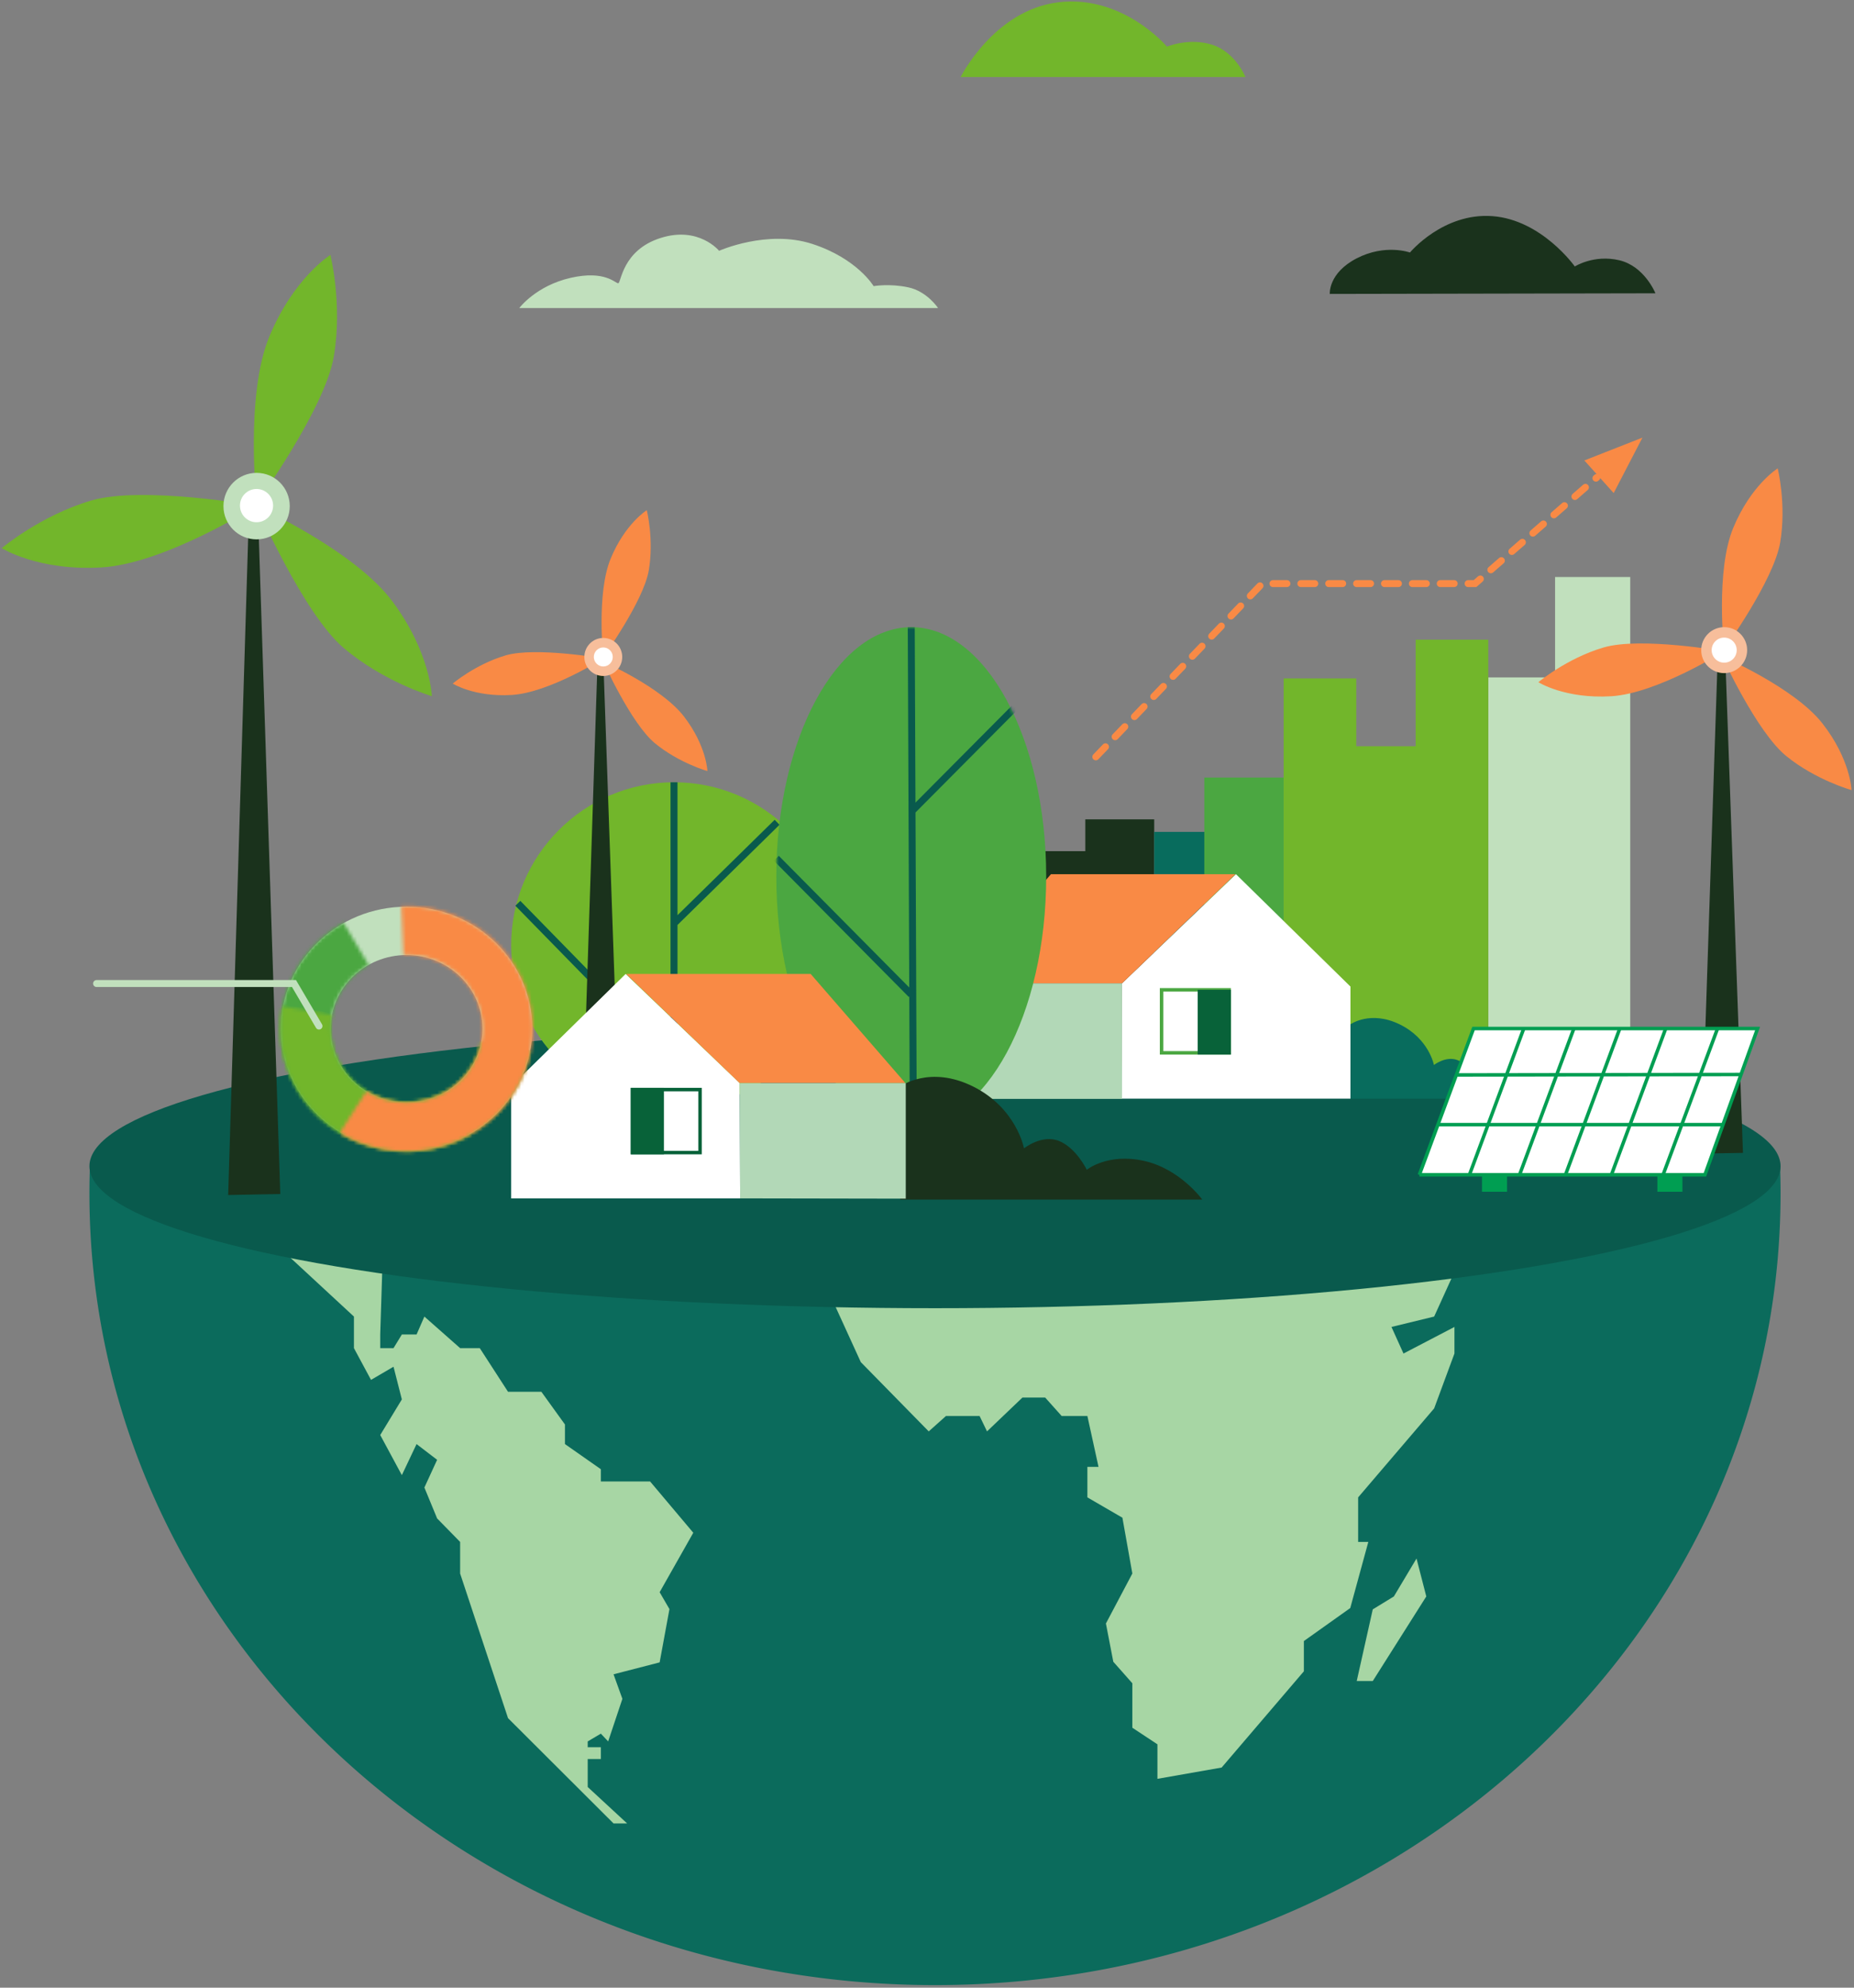 <svg width="532" height="570" fill="none" xmlns="http://www.w3.org/2000/svg"><rect width="100%" height="100%" fill="#808080" stroke="none"/><path fill-rule="evenodd" clip-rule="evenodd" d="M25.848 333.215a216.214 216.214 0 0 0-.186 8.986c0 125.399 108.63 227.055 242.631 227.055 134.002 0 242.632-101.656 242.632-227.055 0-3.009-.063-6.005-.187-8.986H25.848Z" fill="#0B6B5C"/><path fill-rule="evenodd" clip-rule="evenodd" d="M179.958 522.902h-3.903l-30.278-30.198-13.744-41.469v-9.06l-6.602-6.74-3.655-8.86 3.655-7.951-5.9-4.512-4.223 8.909-6.203-11.503 6.203-10.214-2.389-9.374-6.457 3.772-4.902-9.103v-9.052l-22.446-20.763 30.813-.076-.822 25.983v3.908h3.814l2.389-3.908h4.223l2.245-5.144 10.257 9.052h5.639l8.105 12.515h9.57l6.765 9.378v5.62l10.305 7.207v3.513h14.126l12.396 14.708-9.655 17.05 2.813 4.843-2.813 15.28-13.229 3.418 2.539 7.04-4.082 12.206-2.095-2.226-3.775 2.226v1.673h3.775v3.384h-3.775v8.015l11.316 10.453Zm152.164-12.795 18.422-3.236 23.598-27.598v-8.678l13.307-9.458 5.186-18.964h-2.921v-12.774l21.812-25.517 5.821-15.734v-7.623l-14.62 7.623-3.449-7.623 12.248-2.978 6.345-13.958-178.648 9.992 7.783 17.033 19.49 19.863 4.952-4.417h9.642l2.133 4.417 10.167-9.707h6.517l4.73 5.29h7.385l3.192 14.585h-3.192v8.754l10.05 5.831 2.852 16.005-7.584 14.33 2.119 10.968 5.465 6.173v12.748l7.198 4.757v9.896Zm74.344-63.176-6.495 10.873-6.06 3.709-4.602 20.555h4.602l15.36-24.264-2.805-10.873Z" fill="#A7D6A4"/><ellipse cx="268.293" cy="334.413" rx="242.631" ry="40.738" fill="#095A4D"/><circle cx="193.407" cy="271.059" r="46.729" fill="#72B62B"/><path d="M193.407 334.413V224.329m-44.811 34.712 44.811 45.806m0-40.019 29.577-29.024" stroke="#095A4D" stroke-width="2"/><path fill-rule="evenodd" clip-rule="evenodd" d="M331.198 234.964h-19.77v70.693h19.77v-70.693Zm-19.77 9.122h-19.77v61.571h19.77v-61.571Z" fill="#1A321C"/><path fill="#086C5D" d="M331.198 238.559h21.567v67.098h-21.567z"/><path fill="#4BA741" d="M345.576 222.982h22.765v82.674h-22.765z"/><path fill-rule="evenodd" clip-rule="evenodd" d="M427.052 194.254h21.567v111.402l-21.567.001V194.254Z" fill="#C1E0BD"/><path fill-rule="evenodd" clip-rule="evenodd" d="M446.223 165.47h21.567v140.187h-21.567V165.47Z" fill="#C1E0BD"/><path fill-rule="evenodd" clip-rule="evenodd" d="M406.219 183.443h20.833v122.214h-58.711V194.553h20.833v19.443h17.045v-30.553Z" fill="#72B62B"/><path fill-rule="evenodd" clip-rule="evenodd" d="m71.486 145.138-6.01 197.554 14.95-.287-6.456-197.267h-2.484Z" fill="#1A321C"/><path fill-rule="evenodd" clip-rule="evenodd" d="M73.63 145.138s13.402 30.819 24.946 40.641c11.545 9.822 25.336 13.857 25.336 13.857s-.364-12.492-11.317-27.185c-10.953-14.694-38.965-27.313-38.965-27.313Zm-.018-.11s-32.83-5.781-47.412-1.499C11.617 147.81.5 157.189.5 157.189s10.435 6.61 28.672 5.524c18.237-1.086 44.44-17.685 44.44-17.685Zm.044-.716s19.574-27.047 22.128-42.065c2.554-15.017-.98-29.145-.98-29.145s-10.5 6.505-17.522 23.414c-7.02 16.909-3.626 47.796-3.626 47.796Z" fill="#72B62B"/><ellipse cx="73.63" cy="145.138" rx="9.513" ry="9.537" fill="#C1E0BD"/><ellipse cx="73.612" cy="144.992" rx="4.756" ry="4.769" fill="#fff"/><path fill-rule="evenodd" clip-rule="evenodd" d="m171.502 188.395-3.821 117.262 9.507-.17-4.105-117.092h-1.581Z" fill="#1A321C"/><path fill-rule="evenodd" clip-rule="evenodd" d="M173.113 189.758s7.964 17.735 14.824 23.387c6.86 5.652 15.056 7.974 15.056 7.974s-.217-7.188-6.725-15.643c-6.509-8.456-23.155-15.718-23.155-15.718Zm-.034-.923s-19.387-3.419-27.999-.887c-8.612 2.532-15.177 8.078-15.177 8.078s6.163 3.909 16.933 3.267c10.769-.642 26.243-10.458 26.243-10.458Zm.027-.424s11.559-15.995 13.067-24.876c1.509-8.881-.579-17.236-.579-17.236s-6.201 3.847-10.347 13.847c-4.146 9.999-2.141 28.265-2.141 28.265Z" fill="#F98A45"/><ellipse cx="173.113" cy="188.395" rx="5.433" ry="5.454" fill="#F7BE9B"/><ellipse cx="173.113" cy="188.395" rx="2.716" ry="2.727" fill="#fff"/><path fill-rule="evenodd" clip-rule="evenodd" d="m492.976 185.839-4.817 144.98 11.982-.211-5.174-144.769h-1.991Z" fill="#1A321C"/><path fill-rule="evenodd" clip-rule="evenodd" d="M494.15 188.235s9.9 21.683 18.428 28.593 18.716 9.749 18.716 9.749-.269-8.788-8.36-19.126c-8.091-10.337-28.784-19.216-28.784-19.216Zm.52-1.468s-23.906-4.216-34.525-1.093c-10.62 3.122-18.715 9.961-18.715 9.961s7.599 4.82 20.879 4.028c13.28-.792 32.361-12.896 32.361-12.896Zm.032-.522s14.254-19.723 16.114-30.674c1.86-10.951-.714-21.254-.714-21.254s-7.647 4.744-12.759 17.074c-5.113 12.331-2.641 34.854-2.641 34.854Z" fill="#F98A45"/><circle cx="494.749" cy="186.438" r="6.59" fill="#F7BE9B"/><circle cx="494.749" cy="186.438" r="3.595" fill="#fff"/><path fill-rule="evenodd" clip-rule="evenodd" d="m354.658 250.689-32.717 31.303-.138 33.063h65.709v-32.137l-32.854-32.229Z" fill="#fff"/><path stroke="#4BA741" d="M333.31 283.854h19.379v18.067H333.31z"/><path fill="#086239" d="M343.679 283.849h9.51v18.572h-9.51z"/><path fill-rule="evenodd" clip-rule="evenodd" d="M321.941 281.992h-47.552l27.183-31.303h52.926l-32.557 31.303Z" fill="#F98A45"/><path d="M274.389 281.992h47.552v33.136h-47.552v-33.136Z" fill="#B2D8B7"/><path fill-rule="evenodd" clip-rule="evenodd" d="M445.93 315.055h-58.418v-21.308s5.689-4.099 14.11 0c8.421 4.098 9.84 11.656 9.84 11.656s3.425-2.691 6.754-1.402c3.329 1.29 5.383 5.438 5.383 5.438s3.984-3.182 11.001-1.691c7.017 1.491 11.33 7.307 11.33 7.307Z" fill="#086C5D"/><ellipse cx="261.482" cy="251.349" rx="38.721" ry="71.501" fill="#4BA741"/><mask id="a" style="mask-type:luminance" maskUnits="userSpaceOnUse" x="222" y="179" width="79" height="144"><ellipse cx="261.482" cy="251.349" rx="38.721" ry="71.501" fill="#fff"/></mask><g mask="url('#a')" stroke="#095A4D" stroke-width="2"><path d="m261.482 179.848.68 166.154m-39.401-99.88 38.721 39.067m0-52.392 31.341-31.512"/></g><path fill-rule="evenodd" clip-rule="evenodd" d="M344.988 343.999h-86.696v-32.422s8.443-6.236 20.941 0c12.497 6.236 14.603 17.735 14.603 17.735s5.082-4.094 10.022-2.132c4.941 1.962 7.99 8.273 7.99 8.273s5.913-4.842 16.326-2.573c10.413 2.268 16.814 11.119 16.814 11.119Z" fill="#1A321C"/><path fill-rule="evenodd" clip-rule="evenodd" d="m179.532 279.289 32.717 31.304.138 33.063h-65.709v-32.138l32.854-32.229Z" fill="#fff"/><path stroke="#086239" d="M200.88 312.454h-19.379v18.067h19.379z"/><path fill="#086239" d="M190.511 311.954h-9.51v19.067h9.51z"/><path fill-rule="evenodd" clip-rule="evenodd" d="M212.249 310.593h47.552l-27.183-31.304h-52.926l32.557 31.304Z" fill="#F98A45"/><path d="M259.906 310.607h-47.647l.127 33.046 47.52.082v-33.128Z" fill="#B2D8B7"/><path fill="#009E52" d="M425.254 335.686h7.189v6.072h-7.189zm50.323 0h7.189v6.072h-7.189z"/><path fill-rule="evenodd" clip-rule="evenodd" d="M407.281 336.884h81.941l15.111-41.936h-81.509l-15.543 41.936Z" fill="#fff" stroke="#009E52"/><path d="m421.659 336.884 15.577-41.936m-1.199 41.936 15.577-41.936m-2.397 41.936 15.577-41.936m-2.397 41.936 15.576-41.936m-1.198 43.134 16.073-43.141m-74.69 13.317 81.383-.13m-86.985 14.378h81.76" stroke="#009E52"/><path fill-rule="evenodd" clip-rule="evenodd" d="M149.006 88.338h120.166s-3.121-4.77-8.519-5.932c-5.398-1.162-9.971-.353-9.971-.353s-4.686-7.912-17.611-12.106c-12.926-4.193-26.731 1.975-26.731 1.975s-5.853-7.192-16.855-3.654c-11.002 3.537-11.223 12.897-12.083 12.959-.861.061-3.709-3.807-13.656-1.552-9.946 2.255-14.74 8.663-14.74 8.663Z" fill="#C1E0BD"/><path fill-rule="evenodd" clip-rule="evenodd" d="M357.382 22.083H275.66S285.281 2.816 303.8.643c18.519-2.173 31.051 12.726 31.051 12.726s6.405-2.66 13.041-.518c6.636 2.144 9.49 9.232 9.49 9.232Z" fill="#72B62B"/><path fill-rule="evenodd" clip-rule="evenodd" d="m381.578 84.29 93.446-.181s-3.119-7.78-10.394-9.482c-7.275-1.7-12.743 1.787-12.743 1.787s-9.451-13.356-23.598-14.43c-14.147-1.074-23.707 10.426-23.707 10.426s-7.066-2.569-15.276 1.671-7.728 10.209-7.728 10.209Z" fill="#1A321C"/><path d="m314.444 217.041 47.721-49.686h61.089l34.951-30.448" stroke="#F98A45" stroke-width="2" stroke-linecap="round" stroke-dasharray="4 4"/><path fill-rule="evenodd" clip-rule="evenodd" d="m471.296 125.494-8.257 15.899-8.418-9.349 16.675-6.55Z" fill="#F98A45"/><path fill-rule="evenodd" clip-rule="evenodd" d="M116.665 273.87c-12.028 0-21.779 9.459-21.779 21.126 0 11.668 9.751 21.127 21.779 21.127s21.779-9.459 21.779-21.127c0-11.667-9.751-21.126-21.779-21.126Zm-36.066 21.126c0-19.322 16.147-34.985 36.066-34.985 19.919 0 36.066 15.663 36.066 34.985s-16.147 34.986-36.066 34.986c-19.919 0-36.066-15.664-36.066-34.986Z" fill="#C1E0BD"/><mask id="b" style="mask-type:luminance" maskUnits="userSpaceOnUse" x="80" y="264" width="55" height="67"><path fill-rule="evenodd" clip-rule="evenodd" d="M98.545 264.574c-8.324 4.66-14.398 12.336-16.885 21.339-2.488 9.002-1.186 18.595 3.62 26.666 4.806 8.072 12.721 13.962 22.005 16.374 9.284 2.413 19.176 1.15 27.499-3.511l-7.232-12.147c-5.001 2.8-10.945 3.559-16.523 2.109-5.578-1.449-10.334-4.988-13.222-9.838-2.888-4.85-3.67-10.613-2.175-16.023 1.494-5.409 5.144-10.021 10.145-12.821l-7.232-12.148Z" fill="#fff"/></mask><g mask="url('#b')"><path clip-rule="evenodd" d="M98.545 264.574c-8.324 4.66-14.398 12.336-16.885 21.339-2.488 9.002-1.186 18.595 3.62 26.666 4.806 8.072 12.721 13.962 22.005 16.374 9.284 2.413 19.176 1.15 27.499-3.511l-7.232-12.147c-5.001 2.8-10.945 3.559-16.523 2.109-5.578-1.449-10.334-4.988-13.222-9.838-2.888-4.85-3.67-10.613-2.175-16.023 1.494-5.409 5.144-10.021 10.145-12.821l-7.232-12.148Z" stroke="#4BA741" stroke-width="192"/></g><mask id="c" style="mask-type:luminance" maskUnits="userSpaceOnUse" x="80" y="288" width="73" height="43"><path fill-rule="evenodd" clip-rule="evenodd" d="M81.003 288.574c-1.709 9.211.404 18.706 5.872 26.398 5.469 7.691 13.846 12.948 23.288 14.615 9.442 1.666 19.177-.394 27.062-5.729 7.884-5.334 13.274-13.506 14.982-22.716l-14.21-2.508c-1.027 5.534-4.265 10.444-9.003 13.649-4.737 3.205-10.586 4.443-16.26 3.442-5.673-1.002-10.706-4.16-13.992-8.782-3.286-4.621-4.555-10.327-3.529-15.861l-14.21-2.508Z" fill="#fff"/></mask><g mask="url('#c')"><path clip-rule="evenodd" d="M81.003 288.574c-1.709 9.211.404 18.706 5.872 26.398 5.469 7.691 13.846 12.948 23.288 14.615 9.442 1.666 19.177-.394 27.062-5.729 7.884-5.334 13.274-13.506 14.982-22.716l-14.21-2.508c-1.027 5.534-4.265 10.444-9.003 13.649-4.737 3.205-10.586 4.443-16.26 3.442-5.673-1.002-10.706-4.16-13.992-8.782-3.286-4.621-4.555-10.327-3.529-15.861l-14.21-2.508Z" stroke="#72B62B" stroke-width="192"/></g><mask id="d" style="mask-type:luminance" maskUnits="userSpaceOnUse" x="97" y="259" width="56" height="72"><path fill-rule="evenodd" clip-rule="evenodd" d="M97.5 324.885a37.107 37.107 0 0 0 15.938 5.132 37.371 37.371 0 0 0 16.618-2.368c5.272-2.037 9.977-5.243 13.738-9.36a34.822 34.822 0 0 0 7.916-14.348 34.077 34.077 0 0 0 .399-16.263 34.7 34.7 0 0 0-7.203-14.697c-3.555-4.285-8.097-7.704-13.264-9.981a37.32 37.32 0 0 0-16.482-3.13l.578 14.016a22.413 22.413 0 0 1 9.905 1.881 21.722 21.722 0 0 1 7.971 5.999 20.847 20.847 0 0 1 4.33 8.832c.71 3.231.628 6.579-.24 9.774a20.925 20.925 0 0 1-4.758 8.623 21.82 21.82 0 0 1-8.256 5.625 22.453 22.453 0 0 1-9.987 1.423 22.296 22.296 0 0 1-9.579-3.084l-7.625 11.926Z" fill="#fff"/></mask><g mask="url('#d')"><path clip-rule="evenodd" d="M97.5 324.885a37.107 37.107 0 0 0 15.938 5.132 37.371 37.371 0 0 0 16.618-2.368c5.272-2.037 9.977-5.243 13.738-9.36a34.822 34.822 0 0 0 7.916-14.348 34.077 34.077 0 0 0 .399-16.263 34.7 34.7 0 0 0-7.203-14.697c-3.555-4.285-8.097-7.704-13.264-9.981a37.32 37.32 0 0 0-16.482-3.13l.578 14.016a22.413 22.413 0 0 1 9.905 1.881 21.722 21.722 0 0 1 7.971 5.999 20.847 20.847 0 0 1 4.33 8.832c.71 3.231.628 6.579-.24 9.774a20.925 20.925 0 0 1-4.758 8.623 21.82 21.82 0 0 1-8.256 5.625 22.453 22.453 0 0 1-9.987 1.423 22.296 22.296 0 0 1-9.579-3.084l-7.625 11.926Z" stroke="#F98A45" stroke-width="192"/></g><path d="M27.71 282.044h56.65l7.171 12.191" stroke="#C1E0BD" stroke-width="2" stroke-linecap="round"/></svg>